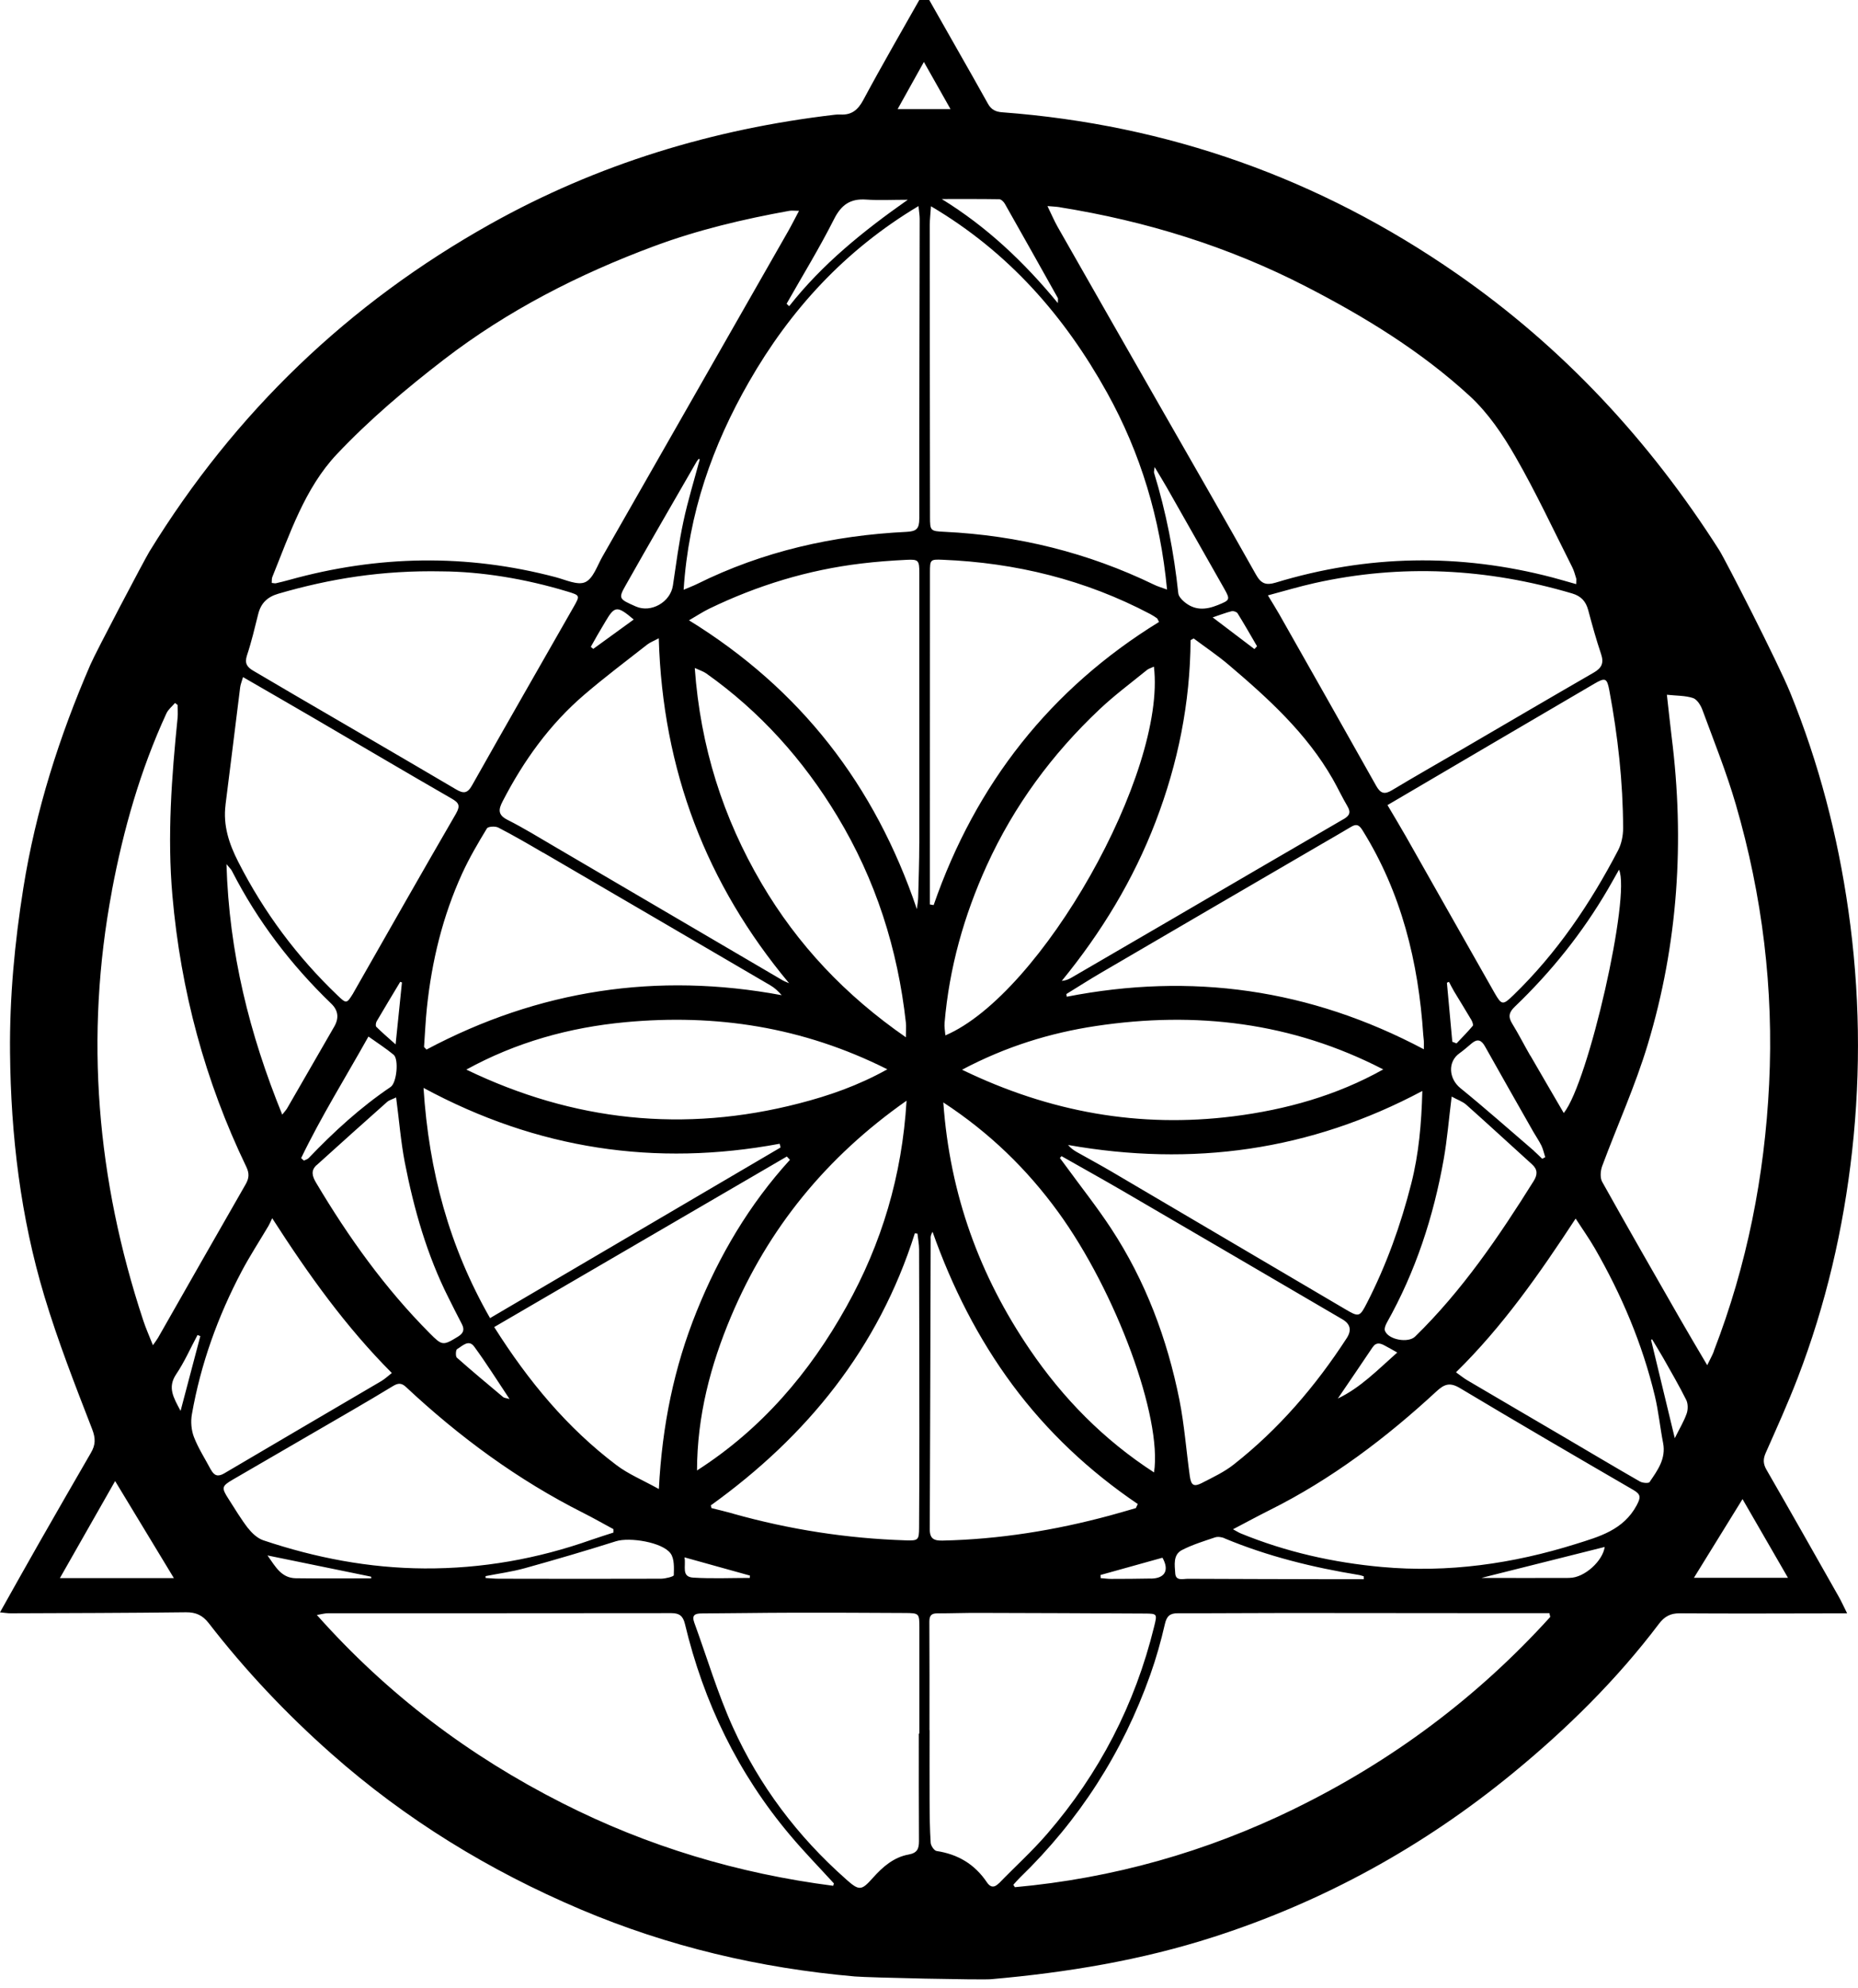 <?xml version="1.0" encoding="UTF-8"?> <svg xmlns="http://www.w3.org/2000/svg" width="72" height="77" viewBox="0 0 72 77" fill="none"><g clip-path="url(#clip0_2153_102)"><path d="M69.663 53.377C70.752 50.544 71.436 47.606 71.772 44.589C72.117 41.479 72.069 38.373 71.627 35.272C71.215 32.369 70.481 29.555 69.376 26.838C68.897 25.664 66.855 21.677 66.625 21.316C63.92 17.069 60.566 13.455 56.44 10.594C51.129 6.911 45.259 4.83 38.839 4.35C38.583 4.332 38.413 4.248 38.286 4.022C37.901 3.328 37.506 2.636 37.114 1.946C36.693 1.203 36.272 0.46 35.848 -0.284C35.791 -0.249 35.761 -0.239 35.749 -0.221C34.98 1.142 34.193 2.494 33.454 3.873C33.242 4.267 32.996 4.46 32.568 4.437C32.492 4.432 32.416 4.437 32.34 4.446C27.627 4.998 23.161 6.352 19.001 8.679C13.513 11.75 9.105 15.974 5.79 21.367C5.599 21.68 3.722 25.242 3.504 25.745C2.3 28.522 1.384 31.395 0.905 34.398C0.569 36.511 0.368 38.634 0.389 40.775C0.419 43.983 0.797 47.149 1.722 50.22C2.247 51.963 2.912 53.664 3.571 55.362C3.711 55.725 3.702 55.972 3.524 56.278C2.848 57.443 2.178 58.61 1.51 59.779C1.015 60.646 0.529 61.517 0 62.459C0.196 62.477 0.306 62.498 0.417 62.496C2.68 62.487 4.943 62.484 7.206 62.456C7.59 62.452 7.85 62.573 8.085 62.873C9.508 64.712 11.096 66.391 12.834 67.929C15.721 70.485 18.962 72.465 22.491 73.963C25.896 75.408 29.451 76.242 33.125 76.564C33.689 76.612 38.007 76.703 38.399 76.671C41.334 76.414 44.223 75.939 47.038 75.031C51.293 73.66 55.151 71.538 58.611 68.7C60.708 66.981 62.642 65.08 64.288 62.901C64.5 62.622 64.73 62.494 65.087 62.496C67.097 62.51 69.104 62.501 71.114 62.498C71.245 62.498 71.378 62.498 71.579 62.498C71.443 62.226 71.355 62.03 71.249 61.844C70.32 60.203 69.392 58.563 68.45 56.928C68.319 56.699 68.321 56.513 68.425 56.28C68.851 55.318 69.286 54.358 69.663 53.377ZM62.366 26.756C62.695 28.518 62.893 30.293 62.898 32.085C62.898 32.369 62.835 32.686 62.706 32.935C61.627 35.004 60.331 36.919 58.653 38.545C58.24 38.944 58.194 38.951 57.911 38.455C56.763 36.439 55.625 34.417 54.479 32.399C54.246 31.989 54.002 31.588 53.767 31.188C56.454 29.61 59.111 28.049 61.77 26.493C62.209 26.235 62.274 26.26 62.366 26.756ZM46.587 57.443C46.263 57.608 46.157 57.545 46.106 57.179C45.97 56.199 45.897 55.208 45.706 54.239C45.231 51.863 44.391 49.621 43.06 47.594C42.515 46.763 41.893 45.98 41.306 45.174C41.228 45.069 41.15 44.964 41.072 44.859C41.092 44.836 41.115 44.813 41.136 44.787C41.926 45.237 42.722 45.677 43.507 46.134C46.346 47.788 49.182 49.449 52.02 51.108C52.33 51.288 52.386 51.532 52.186 51.839C50.977 53.701 49.55 55.364 47.807 56.734C47.441 57.023 47.006 57.226 46.59 57.44L46.587 57.443ZM47.448 59.591C49.127 60.29 50.876 60.721 52.665 61.012C52.727 61.021 52.785 61.047 52.847 61.063C52.847 61.1 52.849 61.138 52.851 61.175C52.395 61.175 51.94 61.175 51.484 61.175C49.665 61.17 47.846 61.168 46.03 61.159C45.844 61.159 45.561 61.254 45.542 60.949C45.521 60.63 45.45 60.229 45.8 60.047C46.205 59.838 46.647 59.703 47.082 59.556C47.19 59.519 47.342 59.542 47.453 59.588L47.448 59.591ZM26.525 60.329C27.411 60.576 28.235 60.807 29.061 61.035L29.055 61.126C28.325 61.126 27.59 61.159 26.863 61.114C26.387 61.084 26.591 60.669 26.525 60.329ZM25.532 57.682C24.904 57.333 24.347 57.105 23.882 56.751C21.987 55.318 20.484 53.517 19.151 51.408C22.959 49.19 26.725 46.996 30.491 44.801C30.53 44.843 30.569 44.887 30.611 44.929C29.036 46.658 27.869 48.636 26.997 50.798C26.124 52.958 25.659 55.211 25.532 57.682ZM26.11 61.021C26.11 61.072 25.79 61.154 25.618 61.156C23.52 61.163 21.423 61.161 19.326 61.156C19.156 61.156 18.985 61.138 18.817 61.128C18.817 61.105 18.817 61.079 18.817 61.056C19.321 60.956 19.835 60.888 20.33 60.751C21.515 60.422 22.699 60.075 23.87 59.705C24.395 59.539 25.675 59.74 25.988 60.18C26.136 60.388 26.119 60.737 26.11 61.021ZM14.28 40.155C14.627 40.402 14.954 40.612 15.254 40.859C15.459 41.029 15.378 41.947 15.136 42.108C13.967 42.898 12.935 43.843 11.962 44.861C11.916 44.91 11.84 44.927 11.777 44.959C11.741 44.927 11.706 44.894 11.669 44.864C12.447 43.249 13.398 41.728 14.277 40.155H14.28ZM11.128 42.932C11.091 42.995 11.039 43.049 10.937 43.179C9.664 40.048 8.877 36.898 8.776 33.476C8.891 33.615 8.953 33.669 8.987 33.737C9.977 35.675 11.276 37.376 12.836 38.879C13.107 39.139 13.145 39.437 12.951 39.771C12.344 40.826 11.736 41.879 11.126 42.935L11.128 42.932ZM14.595 39.566C14.895 39.053 15.203 38.545 15.509 38.035C15.532 38.042 15.555 38.051 15.576 38.058C15.498 38.813 15.422 39.568 15.33 40.458C15.028 40.188 14.798 39.99 14.581 39.776C14.549 39.743 14.563 39.622 14.595 39.566ZM12.272 45.134C13.179 44.314 14.089 43.496 15.003 42.685C15.081 42.616 15.196 42.588 15.35 42.513C15.468 43.403 15.532 44.225 15.686 45.027C16.041 46.846 16.547 48.622 17.385 50.283C17.553 50.614 17.715 50.949 17.89 51.276C18.009 51.499 17.97 51.641 17.747 51.779C17.167 52.135 17.132 52.131 16.656 51.651C14.922 49.91 13.504 47.928 12.249 45.817C12.102 45.57 12.033 45.346 12.27 45.132L12.272 45.134ZM24.556 24C24.013 24.394 23.5 24.767 22.989 25.137C22.956 25.112 22.927 25.086 22.894 25.058C22.982 24.904 23.067 24.75 23.154 24.597C23.256 24.42 23.362 24.245 23.465 24.07C23.82 23.469 23.916 23.455 24.556 23.998V24ZM24.253 22.661C25.153 21.065 26.076 19.48 26.99 17.891C27.015 17.849 27.047 17.812 27.077 17.773C27.091 17.78 27.102 17.789 27.116 17.796C26.902 18.6 26.654 19.396 26.481 20.21C26.306 21.025 26.2 21.857 26.076 22.684C25.979 23.325 25.233 23.753 24.642 23.495C23.979 23.203 23.953 23.189 24.253 22.661ZM25.084 24.967C25.187 24.886 25.321 24.837 25.528 24.725C25.677 29.834 27.369 34.245 30.579 38.089C30.496 38.051 30.408 38.021 30.33 37.977C27.383 36.251 24.441 34.524 21.495 32.798C20.889 32.444 20.293 32.075 19.669 31.761C19.282 31.565 19.314 31.355 19.483 31.032C20.291 29.468 21.301 28.061 22.636 26.917C23.428 26.237 24.264 25.61 25.086 24.965L25.084 24.967ZM35.13 42.641C34.957 45.549 34.163 48.175 32.802 50.614C31.373 53.181 29.508 55.362 27.01 56.963C27.015 54.859 27.531 52.888 28.332 50.991C29.775 47.578 32.02 44.822 35.13 42.639V42.641ZM30.963 42.744C26.52 43.892 22.227 43.44 18.071 41.434C20 40.374 22.066 39.801 24.229 39.598C27.726 39.272 31.09 39.769 34.386 41.423C33.244 42.059 32.119 42.446 30.963 42.744ZM35.105 40.183C32.747 38.55 30.905 36.591 29.513 34.224C28.019 31.684 27.142 28.93 26.923 25.876C27.119 25.967 27.259 26.009 27.372 26.09C29.451 27.565 31.122 29.424 32.443 31.612C33.933 34.077 34.789 36.758 35.105 39.622C35.121 39.766 35.105 39.915 35.105 40.183ZM21.048 33.028C23.985 34.741 26.923 36.456 29.86 38.175C30.019 38.268 30.155 38.396 30.291 38.552C25.459 37.651 20.878 38.345 16.527 40.658L16.432 40.558C16.469 40.05 16.49 39.54 16.543 39.035C16.732 37.234 17.155 35.489 17.908 33.841C18.184 33.238 18.523 32.66 18.868 32.092C18.916 32.013 19.197 31.998 19.314 32.061C19.901 32.364 20.475 32.697 21.048 33.033V33.028ZM30.215 44.309C30.226 44.356 30.238 44.405 30.247 44.452C26.513 46.644 22.781 48.836 18.99 51.061C17.411 48.3 16.621 45.388 16.412 42.143C20.815 44.521 25.397 45.204 30.213 44.307L30.215 44.309ZM17.712 52.263C17.913 52.147 18.159 51.87 18.373 52.161C18.838 52.792 19.255 53.461 19.745 54.195C19.609 54.155 19.54 54.155 19.501 54.123C18.898 53.617 18.292 53.114 17.703 52.592C17.648 52.543 17.659 52.294 17.712 52.263ZM28.405 58.633C28.129 58.556 27.851 58.491 27.572 58.421C27.563 58.386 27.554 58.351 27.544 58.316C31.269 55.639 34.043 52.231 35.452 47.774C35.487 47.778 35.519 47.785 35.553 47.79C35.574 47.995 35.616 48.198 35.616 48.403C35.623 50.77 35.627 53.135 35.627 55.502C35.627 56.723 35.623 57.946 35.616 59.167C35.613 59.663 35.588 59.686 35.095 59.67C32.825 59.598 30.595 59.251 28.405 58.636V58.633ZM35.623 32.681C35.623 33.376 35.597 34.07 35.581 34.764C35.579 34.89 35.553 35.013 35.53 35.218C33.898 30.403 31.016 26.691 26.7 24.03C27.008 23.851 27.236 23.7 27.48 23.581C29.352 22.675 31.315 22.076 33.38 21.829C33.96 21.759 34.545 21.715 35.127 21.687C35.59 21.663 35.625 21.705 35.625 22.183C35.627 25.682 35.627 29.182 35.625 32.684L35.623 32.681ZM35.623 20.098C35.623 20.482 35.514 20.585 35.13 20.603C32.294 20.741 29.568 21.354 27.006 22.626C26.875 22.691 26.736 22.742 26.492 22.847C26.681 19.881 27.613 17.255 29.02 14.8C30.622 12.002 32.742 9.688 35.593 7.983C35.613 8.206 35.639 8.341 35.639 8.474C35.634 12.349 35.62 16.223 35.625 20.095L35.623 20.098ZM38.707 72.955C38.523 73.143 38.371 73.111 38.242 72.915C37.77 72.214 37.119 71.829 36.292 71.704C36.2 71.689 36.071 71.498 36.065 71.384C36.03 70.846 36.025 70.306 36.023 69.765C36.018 68.852 36.023 67.939 36.023 67.028C36.023 67.028 36.021 67.028 36.018 67.028C36.018 65.627 36.023 64.225 36.014 62.825C36.014 62.592 36.085 62.498 36.315 62.498C36.861 62.498 37.407 62.477 37.955 62.48C40.089 62.484 42.222 62.494 44.357 62.505C44.854 62.508 44.845 62.519 44.723 63.016C43.984 66.028 42.598 68.703 40.581 71.037C39.999 71.713 39.331 72.314 38.71 72.957L38.707 72.955ZM36.18 35.062C36.131 35.053 36.083 35.046 36.035 35.037C36.035 34.412 36.035 33.79 36.035 33.166C36.035 29.501 36.035 25.836 36.037 22.171C36.037 21.682 36.046 21.663 36.527 21.684C39.359 21.799 42.054 22.458 44.575 23.788C44.665 23.835 44.75 23.893 44.833 23.949C44.852 23.961 44.858 23.991 44.914 24.093C40.715 26.677 37.812 30.356 36.18 35.062ZM36.635 40.111C36.622 39.936 36.589 39.78 36.603 39.629C36.785 37.492 37.354 35.47 38.242 33.52C39.297 31.209 40.768 29.217 42.596 27.49C43.178 26.938 43.827 26.458 44.451 25.95C44.515 25.899 44.603 25.878 44.716 25.825C45.206 29.932 40.353 38.52 36.635 40.109V40.111ZM41.005 46.951C43.256 50.045 45.045 54.926 44.72 57.039C42.761 55.77 41.191 54.164 39.909 52.282C37.971 49.435 36.81 46.292 36.555 42.706C38.35 43.881 39.801 45.295 41.005 46.951ZM37.28 41.439C38.979 40.54 40.692 40.013 42.471 39.745C46.332 39.165 50.059 39.596 53.602 41.427C51.79 42.443 49.824 42.988 47.789 43.245C44.163 43.699 40.694 43.093 37.28 41.439ZM55.117 42.264C55.084 43.529 54.981 44.701 54.688 45.852C54.281 47.452 53.728 48.997 52.976 50.465C52.697 51.008 52.667 51.033 52.154 50.73C49.122 48.948 46.09 47.159 43.058 45.376C42.618 45.118 42.17 44.878 41.725 44.626C41.608 44.559 41.497 44.482 41.389 44.354C46.194 45.204 50.768 44.582 55.119 42.261L55.117 42.264ZM41.339 38.608C41.334 38.576 41.327 38.541 41.322 38.508C41.771 38.231 42.216 37.947 42.671 37.681C45.533 36.008 48.394 34.34 51.258 32.672C51.622 32.46 51.988 32.252 52.347 32.036C52.547 31.915 52.656 31.933 52.796 32.159C54.309 34.585 54.965 37.266 55.153 40.09C55.158 40.167 55.172 40.244 55.176 40.321C55.181 40.381 55.176 40.442 55.176 40.647C50.756 38.303 46.159 37.669 41.339 38.611V38.608ZM52.05 31.74C49.847 33.017 47.648 34.303 45.448 35.587C44.138 36.351 42.83 37.112 41.518 37.874C41.412 37.935 41.302 37.984 41.145 37.998C42.676 36.125 43.917 34.091 44.782 31.831C45.648 29.571 46.122 27.232 46.136 24.799C46.175 24.776 46.217 24.755 46.256 24.732C46.709 25.072 47.181 25.387 47.614 25.755C49.145 27.055 50.63 28.401 51.647 30.181C51.843 30.526 52.011 30.887 52.214 31.23C52.365 31.484 52.285 31.607 52.05 31.742V31.74ZM48.611 25.144C48.097 24.755 47.582 24.364 46.992 23.916C47.287 23.819 47.506 23.732 47.731 23.676C47.798 23.66 47.925 23.704 47.959 23.76C48.219 24.18 48.464 24.608 48.712 25.035C48.678 25.072 48.645 25.107 48.611 25.144ZM47.193 23.439C46.716 23.632 46.288 23.653 45.885 23.308C45.786 23.224 45.673 23.099 45.66 22.982C45.492 21.395 45.188 19.837 44.72 18.311C44.711 18.278 44.727 18.239 44.743 18.092C44.93 18.404 45.072 18.635 45.206 18.868C45.952 20.179 46.696 21.493 47.441 22.805C47.685 23.236 47.656 23.25 47.193 23.439ZM45.222 22.838C45.015 22.761 44.861 22.719 44.72 22.649C42.151 21.405 39.439 20.738 36.596 20.601C36.053 20.575 36.039 20.564 36.039 20.023C36.035 16.251 36.03 12.482 36.03 8.71C36.03 8.493 36.058 8.276 36.076 7.99C39.083 9.765 41.246 12.237 42.897 15.205C44.202 17.556 44.962 20.079 45.224 22.835L45.222 22.838ZM36.062 47.969C36.062 47.895 36.076 47.818 36.138 47.718C36.893 49.85 37.897 51.842 39.237 53.65C40.586 55.467 42.216 56.993 44.09 58.263C44.064 58.316 44.041 58.367 44.016 58.421C43.677 58.519 43.339 58.619 43.001 58.71C40.88 59.283 38.728 59.63 36.529 59.679C36.209 59.686 36.028 59.621 36.03 59.243C36.046 55.486 36.053 51.73 36.065 47.972L36.062 47.969ZM44.608 61.149C44.09 61.161 43.569 61.161 43.049 61.163C42.918 61.163 42.784 61.142 42.653 61.133L42.646 61.012C43.445 60.788 44.244 60.567 45.047 60.343C45.316 60.823 45.153 61.14 44.608 61.152V61.149ZM53.194 52.187C53.332 51.981 53.493 52.035 53.659 52.124C53.802 52.198 53.94 52.28 54.145 52.394C53.381 53.072 52.715 53.761 51.843 54.176C52.294 53.514 52.745 52.853 53.192 52.187H53.194ZM53.669 51.557C53.636 51.474 53.689 51.331 53.742 51.238C54.854 49.263 55.549 47.138 55.945 44.91C56.081 44.144 56.143 43.361 56.254 42.48C56.479 42.604 56.677 42.669 56.82 42.795C57.676 43.557 58.517 44.335 59.368 45.104C59.59 45.304 59.585 45.505 59.433 45.749C58.086 47.902 56.661 49.996 54.838 51.776C54.571 52.037 53.807 51.902 53.671 51.557H53.669ZM59.442 44.58C58.494 43.767 57.559 42.937 56.59 42.15C56.139 41.782 56.093 41.129 56.558 40.801C56.723 40.684 56.875 40.547 57.032 40.416C57.255 40.23 57.405 40.286 57.545 40.535C58.164 41.642 58.795 42.744 59.421 43.848C59.523 44.027 59.642 44.195 59.732 44.379C59.799 44.519 59.831 44.678 59.88 44.827L59.762 44.889C59.654 44.787 59.553 44.68 59.44 44.582L59.442 44.58ZM56.065 38.072C56.093 38.061 56.123 38.047 56.15 38.035C56.217 38.161 56.277 38.287 56.35 38.408C56.571 38.776 56.799 39.139 57.018 39.512C57.057 39.58 57.101 39.703 57.071 39.74C56.873 39.976 56.654 40.195 56.443 40.419C56.387 40.398 56.334 40.377 56.279 40.356C56.208 39.594 56.139 38.834 56.07 38.072H56.065ZM59.299 40.892C59.062 40.481 58.848 40.057 58.6 39.654C58.434 39.386 58.475 39.212 58.703 38.995C60.112 37.646 61.325 36.134 62.313 34.44C62.453 34.2 62.587 33.956 62.739 33.69C63.199 34.687 61.558 41.928 60.598 43.117C60.151 42.348 59.725 41.623 59.304 40.892H59.299ZM61.546 23.637C61.698 24.208 61.855 24.778 62.044 25.337C62.161 25.687 62.066 25.878 61.76 26.055C60.05 27.041 58.349 28.04 56.643 29.035C55.74 29.561 54.831 30.076 53.935 30.615C53.65 30.787 53.496 30.736 53.332 30.447C52.085 28.224 50.825 26.006 49.569 23.788C49.444 23.569 49.308 23.355 49.133 23.064C49.773 22.894 50.351 22.719 50.941 22.588C54.302 21.838 57.628 22.015 60.922 22.989C61.27 23.092 61.454 23.294 61.546 23.637ZM41.069 8.029C44.407 8.563 47.607 9.551 50.62 11.105C52.89 12.274 55.071 13.609 56.961 15.347C57.669 16 58.243 16.848 58.728 17.696C59.525 19.082 60.202 20.538 60.925 21.969C60.994 22.104 61.033 22.258 61.079 22.404C61.093 22.449 61.079 22.502 61.079 22.628C60.736 22.532 60.446 22.446 60.156 22.369C56.562 21.428 52.987 21.489 49.433 22.57C49.062 22.681 48.869 22.614 48.671 22.26C47.446 20.079 46.196 17.915 44.955 15.743C43.631 13.428 42.308 11.114 40.989 8.796C40.853 8.556 40.745 8.3 40.59 7.983C40.802 8.001 40.938 8.006 41.072 8.027L41.069 8.029ZM38.717 7.717C38.792 7.717 38.894 7.813 38.938 7.892C39.628 9.106 40.309 10.326 40.993 11.545C41.005 11.564 40.993 11.594 40.993 11.741C39.663 10.126 38.219 8.772 36.493 7.71C37.234 7.71 37.975 7.705 38.717 7.717ZM35.802 2.4C36.161 3.034 36.47 3.584 36.833 4.225H34.785C35.109 3.645 35.427 3.071 35.802 2.4ZM33.562 7.731C34.066 7.766 34.573 7.738 35.178 7.738C33.459 8.945 31.866 10.229 30.581 11.862C30.549 11.829 30.514 11.797 30.482 11.766C31.099 10.678 31.755 9.609 32.319 8.491C32.602 7.929 32.954 7.689 33.562 7.731ZM10.546 22.369C11.227 20.694 11.805 18.919 13.05 17.598C14.317 16.256 15.744 15.051 17.206 13.926C19.678 12.025 22.436 10.618 25.353 9.534C27.054 8.903 28.808 8.488 30.588 8.167C30.682 8.15 30.784 8.167 30.963 8.167C30.804 8.465 30.678 8.719 30.537 8.966C28.143 13.164 25.747 17.36 23.348 21.556C23.145 21.91 22.989 22.411 22.68 22.551C22.383 22.686 21.913 22.458 21.529 22.358C18.078 21.447 14.639 21.51 11.207 22.465C11.036 22.512 10.861 22.556 10.689 22.595C10.654 22.602 10.615 22.591 10.53 22.581C10.537 22.493 10.527 22.425 10.548 22.372L10.546 22.369ZM9.57 25.389C9.745 24.867 9.871 24.326 10.005 23.791C10.111 23.362 10.362 23.122 10.79 22.998C12.784 22.418 14.807 22.087 17.132 22.134C18.626 22.143 20.33 22.411 21.996 22.917C22.478 23.064 22.48 23.071 22.233 23.504C20.919 25.808 19.595 28.11 18.292 30.424C18.11 30.747 17.954 30.745 17.669 30.577C15.581 29.347 13.486 28.131 11.393 26.91C10.866 26.603 10.339 26.288 9.811 25.981C9.581 25.846 9.468 25.699 9.57 25.391V25.389ZM8.739 31.174C8.934 29.657 9.116 28.138 9.307 26.621C9.321 26.512 9.367 26.405 9.418 26.23C10.401 26.798 11.326 27.332 12.249 27.87C13.999 28.893 15.746 29.925 17.503 30.936C17.786 31.099 17.846 31.211 17.669 31.521C16.356 33.783 15.065 36.059 13.769 38.331C13.736 38.387 13.707 38.443 13.674 38.499C13.435 38.883 13.419 38.883 13.094 38.573C11.515 37.068 10.228 35.342 9.234 33.389C8.877 32.691 8.637 31.975 8.741 31.171L8.739 31.174ZM4.335 34.508C4.781 32.138 5.438 29.829 6.448 27.637C6.519 27.483 6.669 27.364 6.782 27.232C6.816 27.257 6.851 27.283 6.883 27.309C6.883 27.472 6.897 27.637 6.883 27.798C6.651 30.093 6.478 32.385 6.681 34.694C7.003 38.373 7.944 41.879 9.544 45.199C9.666 45.453 9.655 45.64 9.519 45.877C8.382 47.855 7.254 49.84 6.124 51.823C6.08 51.898 6.025 51.968 5.926 52.112C5.783 51.748 5.649 51.453 5.548 51.143C3.75 45.703 3.274 40.16 4.337 34.51L4.335 34.508ZM2.321 61.133C3.048 59.854 3.743 58.636 4.461 57.373C5.253 58.682 5.981 59.882 6.738 61.133H2.321ZM6.998 54.656C6.722 54.137 6.483 53.75 6.826 53.237C7.146 52.762 7.38 52.226 7.654 51.716C7.691 51.73 7.726 51.744 7.763 51.758C7.516 52.692 7.27 53.629 6.998 54.654V54.656ZM8.17 56.932C7.949 56.513 7.687 56.11 7.516 55.67C7.413 55.404 7.385 55.069 7.436 54.787C7.779 52.834 8.444 50.991 9.367 49.244C9.685 48.645 10.058 48.074 10.403 47.49C10.442 47.424 10.472 47.352 10.548 47.191C11.964 49.393 13.398 51.394 15.184 53.188C15.033 53.307 14.906 53.426 14.761 53.51C12.74 54.698 10.714 55.879 8.695 57.072C8.444 57.221 8.299 57.165 8.172 56.93L8.17 56.932ZM9.618 59.209C9.337 58.845 9.1 58.447 8.852 58.06C8.575 57.631 8.591 57.568 9.022 57.317C10.564 56.42 12.109 55.528 13.651 54.63C14.181 54.323 14.706 54.011 15.228 53.694C15.41 53.584 15.548 53.556 15.732 53.729C17.804 55.667 20.07 57.333 22.604 58.608C22.998 58.806 23.382 59.027 23.771 59.236C23.771 59.281 23.771 59.325 23.771 59.369C23.486 59.462 23.2 59.551 22.917 59.649C20.822 60.39 18.67 60.77 16.448 60.758C14.305 60.746 12.229 60.348 10.203 59.668C9.982 59.593 9.77 59.4 9.623 59.209H9.618ZM10.366 60.255C11.745 60.537 13.062 60.807 14.381 61.077C14.381 61.098 14.383 61.121 14.386 61.142C13.412 61.142 12.438 61.152 11.464 61.138C10.9 61.131 10.67 60.683 10.366 60.255ZM32.289 73.052C28.613 72.579 25.104 71.531 21.785 69.847C18.198 68.029 15.026 65.651 12.279 62.561C12.473 62.529 12.59 62.494 12.707 62.494C17.144 62.494 21.577 62.494 26.014 62.489C26.313 62.489 26.465 62.587 26.541 62.904C27.27 65.953 28.601 68.7 30.618 71.093C31.159 71.736 31.748 72.34 32.314 72.959C32.305 72.99 32.298 73.02 32.289 73.05V73.052ZM32.786 72.799C30.912 71.144 29.425 69.176 28.394 66.895C27.805 65.592 27.397 64.206 26.904 62.857C26.796 62.559 26.939 62.501 27.197 62.501C28.352 62.496 29.51 62.475 30.666 62.473C32.128 62.47 33.59 62.475 35.049 62.484C35.625 62.487 35.627 62.494 35.627 63.062C35.627 64.425 35.627 65.788 35.627 67.153C35.62 67.153 35.613 67.153 35.606 67.153C35.606 68.542 35.602 69.93 35.611 71.321C35.611 71.622 35.544 71.78 35.21 71.841C34.637 71.943 34.204 72.319 33.827 72.743C33.38 73.243 33.3 73.255 32.786 72.801V72.799ZM50.165 70.068C46.735 71.743 43.123 72.763 39.329 73.106L39.267 73.013C39.352 72.92 39.435 72.822 39.527 72.733C41.817 70.515 43.502 67.899 44.573 64.882C44.801 64.241 44.987 63.584 45.139 62.92C45.211 62.603 45.333 62.494 45.641 62.494C47.052 62.498 48.464 62.484 49.875 62.484C52.812 62.484 55.75 62.489 58.685 62.491C59.136 62.491 59.59 62.491 60.041 62.491C60.052 62.54 60.064 62.587 60.075 62.636C57.246 65.758 53.931 68.227 50.162 70.068H50.165ZM60.821 61.126C59.693 61.133 58.567 61.126 57.403 61.126C59.03 60.718 60.621 60.318 62.184 59.926C62.115 60.455 61.41 61.121 60.821 61.124V61.126ZM63.422 58.316C62.904 59.274 61.972 59.526 61.07 59.81C58.62 60.578 56.113 60.935 53.547 60.702C51.666 60.532 49.833 60.12 48.077 59.4C47.998 59.367 47.927 59.32 47.78 59.241C48.293 58.973 48.747 58.726 49.207 58.496C51.597 57.303 53.708 55.707 55.667 53.897C55.975 53.612 56.189 53.542 56.576 53.773C58.807 55.108 61.051 56.415 63.298 57.72C63.593 57.892 63.584 58.013 63.422 58.314V58.316ZM63.929 57.41C63.89 57.468 63.653 57.45 63.549 57.391C62.554 56.821 61.572 56.233 60.582 55.653C59.341 54.924 58.098 54.2 56.857 53.468C56.719 53.386 56.592 53.282 56.422 53.16C58.229 51.387 59.647 49.358 61.058 47.205C61.316 47.604 61.576 47.969 61.8 48.356C62.835 50.153 63.641 52.049 64.127 54.074C64.27 54.672 64.329 55.29 64.447 55.896C64.567 56.508 64.233 56.958 63.924 57.41H63.929ZM65.359 54.763C65.253 55.066 65.08 55.348 64.9 55.712C64.578 54.379 64.279 53.144 63.982 51.909L64.019 51.879C64.164 52.124 64.316 52.364 64.456 52.611C64.758 53.146 65.068 53.678 65.342 54.227C65.416 54.374 65.416 54.602 65.361 54.759L65.359 54.763ZM69.288 61.121H65.642C66.286 60.078 66.882 59.111 67.525 58.072C68.119 59.101 68.683 60.075 69.286 61.121H69.288ZM66.417 52.34C66.36 52.492 66.279 52.634 66.157 52.885C65.759 52.208 65.418 51.639 65.089 51.063C64.081 49.304 63.072 47.548 62.085 45.779C62 45.626 62.02 45.355 62.085 45.176C62.67 43.601 63.37 42.063 63.853 40.458C65.027 36.565 65.287 32.579 64.778 28.541C64.712 28.01 64.659 27.479 64.594 26.913C64.972 26.954 65.308 26.943 65.607 27.041C65.761 27.092 65.904 27.318 65.969 27.495C66.417 28.711 66.903 29.918 67.265 31.162C68.294 34.697 68.738 38.315 68.556 41.996C68.381 45.553 67.7 49.013 66.413 52.338L66.417 52.34Z" fill="black"></path></g><defs><clipPath id="clip0_2153_102"><rect width="72" height="77" fill="white"></rect></clipPath></defs></svg> 